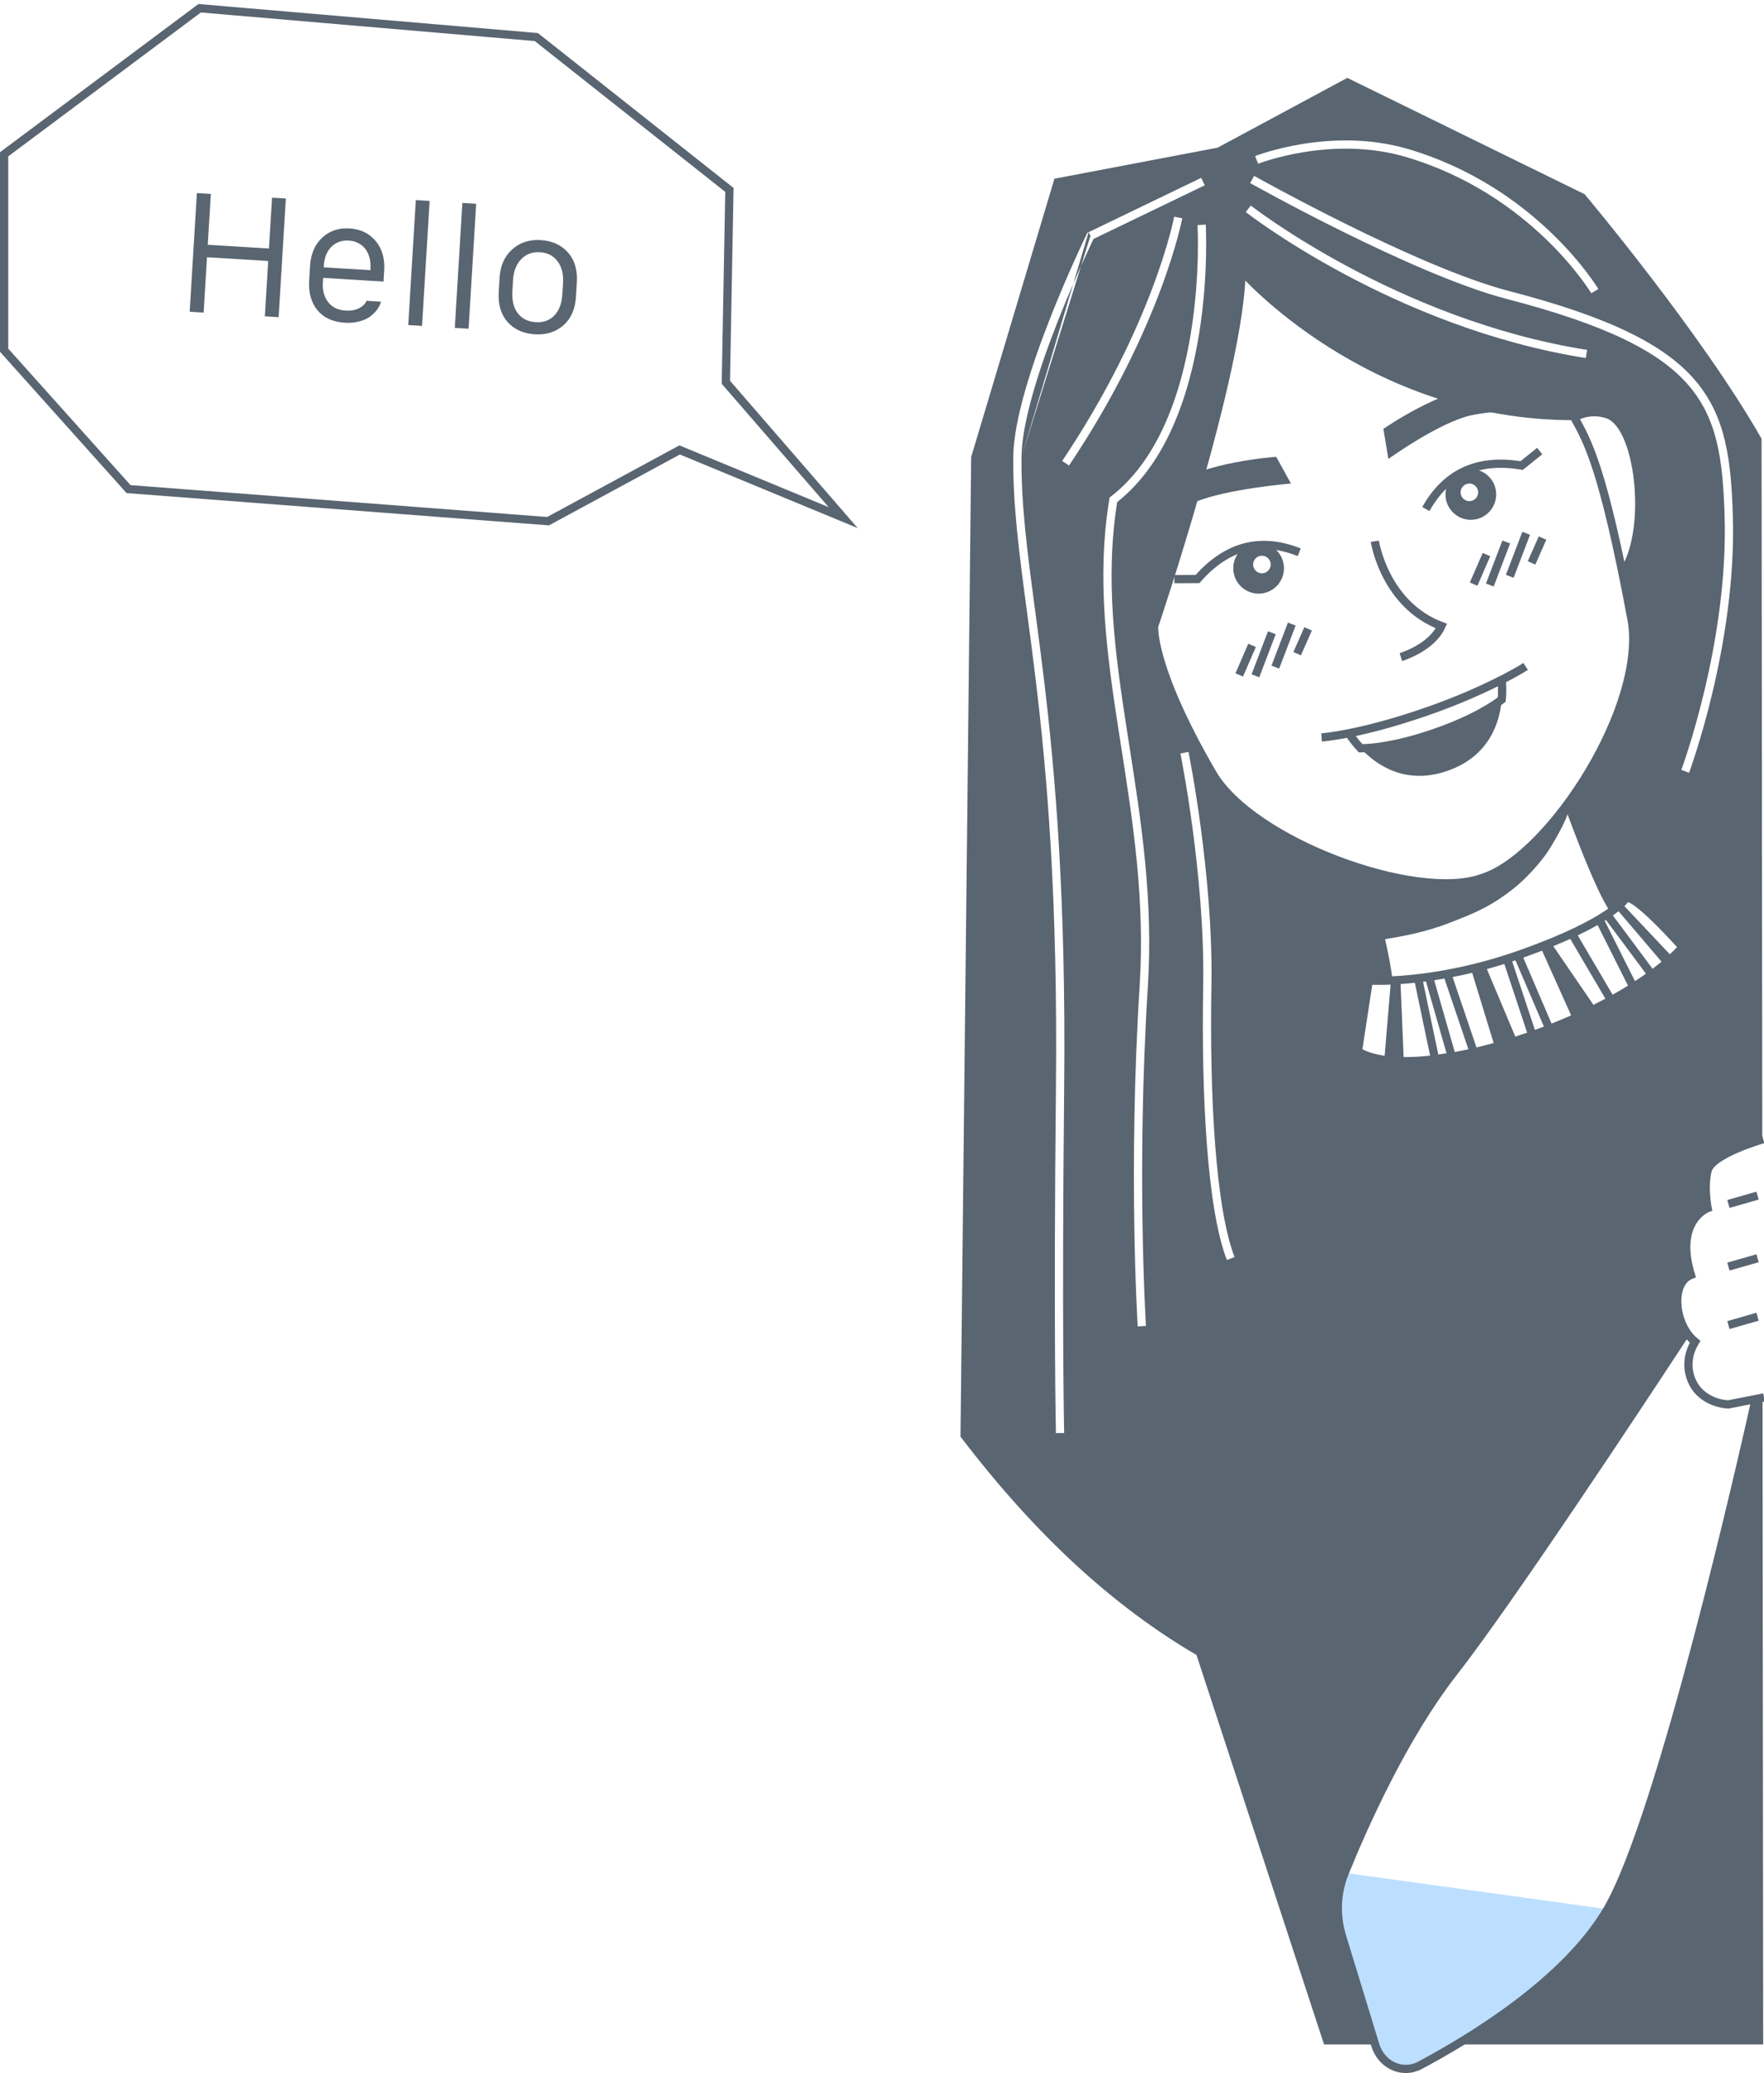 <svg width="428" height="503" viewBox="0 0 428 503" fill="none" xmlns="http://www.w3.org/2000/svg">
<path fill-rule="evenodd" clip-rule="evenodd" d="M235.634 110.899L233.046 348.575C251.45 372.739 270.318 389.844 290.31 401.568L321.259 496.063H333.64L325.589 469.712C324.053 464.7 324.304 459.246 326.262 454.415C330.877 443.032 340.486 421.443 352.606 405.886C366.23 388.407 397.004 341.827 409.192 323.244C406.051 318.513 406.006 311.057 410.264 309.346C406.218 296.174 414.31 293.132 414.31 293.132C414.31 293.132 413.301 288.067 414.31 284.014C415.239 280.282 425.894 276.975 427.578 276.474L427.405 106.439C412.731 80.701 384.48 47.124 384.48 47.124L326.9 18.896L295.414 35.836L255.837 43.364L235.634 110.899ZM427.642 339.139L425.983 339.464C423.373 351.213 403.244 440.579 390.027 463.239C382.022 476.959 365.939 488.567 353.467 496.063H427.802L427.642 339.139ZM305.262 39.731C305.262 39.731 305.262 39.731 304.895 38.801C304.527 37.871 304.528 37.87 304.528 37.87L304.529 37.87L304.533 37.868L304.545 37.864L304.589 37.847C304.626 37.832 304.681 37.812 304.753 37.785C304.895 37.732 305.105 37.656 305.376 37.561C305.918 37.373 306.709 37.111 307.714 36.815C309.723 36.223 312.592 35.493 316.043 34.934C322.936 33.819 332.205 33.382 341.606 36.148L341.606 36.148C357.343 40.781 368.884 49.266 376.487 56.586C380.29 60.246 383.112 63.62 384.986 66.082C385.924 67.314 386.625 68.319 387.093 69.019C387.328 69.369 387.504 69.643 387.623 69.831C387.65 69.875 387.675 69.914 387.696 69.949C387.721 69.988 387.741 70.021 387.758 70.048L387.793 70.106L387.802 70.122L387.805 70.126L387.806 70.128C387.806 70.128 387.807 70.129 386.948 70.641C386.089 71.153 386.089 71.153 386.089 71.153L386.089 71.153L386.088 71.151L386.081 71.14L386.052 71.093C386.037 71.068 386.017 71.035 385.992 70.995C385.974 70.966 385.954 70.934 385.931 70.898C385.822 70.725 385.655 70.466 385.431 70.131C384.984 69.462 384.306 68.491 383.395 67.294C381.573 64.899 378.818 61.605 375.1 58.026C367.664 50.867 356.393 42.586 341.041 38.066C332.024 35.413 323.08 35.822 316.362 36.909C313.008 37.451 310.223 38.161 308.279 38.733C307.308 39.019 306.548 39.271 306.033 39.45C305.776 39.54 305.58 39.611 305.45 39.659C305.385 39.684 305.337 39.702 305.305 39.714L305.271 39.727L305.263 39.73L305.262 39.731L305.262 39.731ZM303.319 44.418C303.318 44.417 303.318 44.417 303.808 43.545C304.298 42.674 304.298 42.674 304.298 42.674L304.3 42.675L304.305 42.678L304.326 42.689L304.41 42.736C304.485 42.778 304.596 42.84 304.742 42.922C305.035 43.085 305.468 43.325 306.028 43.633C307.146 44.248 308.771 45.135 310.792 46.217C314.834 48.382 320.459 51.33 326.791 54.462C339.479 60.736 354.922 67.705 366.16 70.623C390.318 76.9 403.761 83.529 411.222 92.199C418.718 100.91 420.028 111.511 420.442 125.198C420.916 140.846 418.255 156.423 415.485 168.067C414.099 173.894 412.683 178.747 411.613 182.145C411.078 183.844 410.629 185.18 410.313 186.093C410.156 186.55 410.031 186.9 409.946 187.138C409.903 187.257 409.87 187.347 409.848 187.408L409.822 187.478L409.815 187.496L409.814 187.501L409.813 187.502C409.813 187.503 409.813 187.503 408.876 187.154L407.939 186.804L407.939 186.804L407.94 186.8L407.946 186.785L407.97 186.72C407.991 186.663 408.022 186.576 408.064 186.461C408.146 186.231 408.268 185.888 408.423 185.44C408.733 184.543 409.176 183.225 409.705 181.544C410.764 178.184 412.166 173.377 413.539 167.605C416.288 156.05 418.91 140.664 418.443 125.259C418.029 111.582 416.704 101.636 409.706 93.504C402.673 85.331 389.763 78.823 365.657 72.559C354.199 69.583 338.592 62.529 325.904 56.254C319.548 53.111 313.903 50.153 309.847 47.98C307.819 46.894 306.188 46.004 305.063 45.385C304.501 45.076 304.065 44.834 303.77 44.67C303.622 44.587 303.509 44.525 303.434 44.482L303.348 44.434L303.326 44.422L303.32 44.418L303.319 44.418ZM264.141 56.326L291.452 43.155L292.32 44.956L265.324 57.976L265.28 58.069C265.152 58.335 264.964 58.728 264.725 59.236C264.246 60.251 263.561 61.723 262.739 63.544C262.599 63.852 262.456 64.171 262.309 64.499L264.575 57.227L264.141 56.326ZM263.961 56.928L263.677 56.789L263.829 56.477L264.141 56.326L263.961 56.928ZM263.961 56.928L263.961 56.928L264.575 57.227L263.961 56.928ZM260.411 68.82L263.961 56.928C263.676 56.789 263.676 56.789 263.676 56.789L263.676 56.791L263.673 56.796L263.663 56.816L263.625 56.895C263.591 56.965 263.541 57.068 263.476 57.203C263.347 57.473 263.157 57.871 262.916 58.383C262.433 59.407 261.743 60.889 260.916 62.721C259.261 66.385 257.053 71.456 254.84 77.082C252.627 82.705 250.403 88.896 248.722 94.796C247.045 100.682 245.888 106.344 245.848 110.89L245.848 110.89C245.746 122.665 247.266 134.09 249.167 148.377C249.842 153.452 250.565 158.888 251.28 164.829C254.016 187.54 256.67 217.804 256.2 263.865C255.902 293.044 255.902 314.008 255.977 327.678C256.014 334.514 256.07 339.526 256.116 342.83C256.14 344.482 256.16 345.707 256.176 346.52C256.183 346.926 256.189 347.229 256.194 347.431L256.198 347.657L256.2 347.714L256.2 347.729L256.2 347.732L256.2 347.733C256.2 347.733 256.2 347.733 257.2 347.71C258.2 347.687 258.2 347.687 258.2 347.687L258.2 347.686L258.199 347.682L258.199 347.669L258.198 347.613L258.193 347.389C258.189 347.189 258.183 346.887 258.175 346.482C258.16 345.673 258.139 344.451 258.116 342.802C258.07 339.504 258.014 334.497 257.977 327.668C257.902 314.008 257.902 293.054 258.2 263.886C258.67 217.728 256.011 187.377 253.266 164.59C252.541 158.568 251.812 153.087 251.134 147.991C249.241 133.762 247.747 122.53 247.848 110.907L247.848 110.907L262.309 64.499C261.727 65.801 261.087 67.252 260.411 68.82ZM260.411 68.82C259.247 71.524 257.974 74.577 256.701 77.814C254.501 83.403 252.303 89.528 250.645 95.344C248.984 101.176 247.886 106.633 247.848 110.907L260.411 68.82ZM302.251 51.446C302.25 51.445 302.25 51.445 302.867 50.658L303.484 49.871L303.485 49.872L303.489 49.875L303.507 49.889L303.581 49.946C303.648 49.998 303.748 50.075 303.882 50.176C304.149 50.379 304.549 50.678 305.075 51.063C306.128 51.832 307.688 52.942 309.706 54.298C313.743 57.011 319.611 60.707 326.928 64.633C341.569 72.488 361.975 81.244 385.085 84.898L384.772 86.874C361.37 83.173 340.745 74.315 325.983 66.395C318.598 62.433 312.673 58.702 308.59 55.958C306.549 54.586 304.968 53.461 303.895 52.678C303.359 52.286 302.95 51.979 302.674 51.77C302.535 51.665 302.431 51.585 302.36 51.53L302.279 51.468L302.258 51.451L302.252 51.447L302.251 51.446ZM284.882 52.584C284.882 52.584 284.882 52.584 285.866 52.767C286.849 52.95 286.849 52.95 286.849 52.951L286.848 52.953L286.847 52.957L286.844 52.974L286.832 53.035C286.822 53.089 286.806 53.167 286.785 53.27C286.743 53.476 286.678 53.78 286.588 54.176C286.409 54.969 286.128 56.134 285.721 57.634C284.907 60.634 283.588 64.976 281.566 70.367C277.52 81.149 270.657 96.129 259.377 112.959L257.716 111.846C268.899 95.159 275.695 80.321 279.693 69.665C281.692 64.337 282.992 60.054 283.791 57.11C284.19 55.638 284.464 54.501 284.638 53.734C284.725 53.351 284.786 53.06 284.826 52.867C284.846 52.771 284.86 52.698 284.87 52.651L284.88 52.599L284.882 52.587L284.882 52.584L284.882 52.584ZM290.643 54.609C290.755 54.603 291.002 54.588 291.55 54.556C292.548 54.497 292.548 54.497 292.548 54.498L292.548 54.5L292.549 54.507L292.55 54.536L292.556 54.643C292.561 54.737 292.567 54.876 292.575 55.057C292.59 55.42 292.609 55.951 292.625 56.632C292.655 57.994 292.672 59.958 292.615 62.371C292.503 67.195 292.098 73.826 290.928 81.052C288.619 95.321 283.288 112.168 271.064 121.816C268.058 140.696 270.562 158.779 273.52 177.794C273.687 178.866 273.855 179.941 274.024 181.019C276.863 199.162 279.843 218.205 278.504 239.427C277.096 261.748 276.98 282.325 277.216 297.323C277.334 304.821 277.539 310.923 277.716 315.149C277.804 317.262 277.885 318.906 277.944 320.021C277.973 320.579 277.997 321.004 278.013 321.289L278.018 321.374L278.032 321.612L278.037 321.693L278.038 321.713L278.039 321.718L278.039 321.719C278.039 321.719 278.039 321.719 277.041 321.781C276.043 321.844 276.043 321.843 276.043 321.843L276.042 321.842L276.042 321.836L276.041 321.815L276.036 321.732C276.031 321.658 276.025 321.549 276.016 321.405C276 321.116 275.976 320.687 275.946 320.126C275.887 319.004 275.806 317.353 275.718 315.233C275.541 310.991 275.334 304.872 275.216 297.354C274.979 282.321 275.096 261.689 276.508 239.301C277.833 218.305 274.885 199.46 272.042 181.287C271.875 180.223 271.709 179.161 271.544 178.101C268.568 158.973 265.993 140.48 269.153 121.108L269.216 120.719L269.529 120.478C281.339 111.363 286.642 95.019 288.954 80.733C290.105 73.62 290.505 67.084 290.616 62.324C290.672 59.945 290.655 58.013 290.625 56.677C290.61 56.01 290.592 55.491 290.577 55.141C290.57 54.966 290.563 54.833 290.559 54.745L290.553 54.646L290.552 54.622L290.552 54.616L290.552 54.615C290.552 54.615 290.552 54.615 290.643 54.609ZM286.404 182.832C286.404 182.832 286.404 182.832 287.384 182.633C288.364 182.434 288.364 182.435 288.364 182.435L288.364 182.436L288.365 182.441L288.368 182.458L288.381 182.523C288.389 182.562 288.399 182.613 288.412 182.677C288.418 182.709 288.425 182.743 288.432 182.78C288.477 183.006 288.542 183.341 288.624 183.775C288.788 184.643 289.023 185.912 289.302 187.519C289.861 190.731 290.601 195.292 291.326 200.694C292.775 211.492 294.169 225.677 293.93 239.166C293.693 252.563 293.939 266.043 294.828 277.682C295.719 289.351 297.25 299.068 299.539 305L297.673 305.721C295.27 299.493 293.726 289.521 292.834 277.834C291.939 266.115 291.693 252.569 291.93 239.131C292.166 225.784 290.787 211.711 289.344 200.96C288.623 195.588 287.887 191.053 287.332 187.861C287.054 186.266 286.822 185.007 286.659 184.147C286.577 183.717 286.513 183.388 286.47 183.166C286.458 183.106 286.448 183.054 286.439 183.01C286.432 182.972 286.425 182.941 286.42 182.915L286.408 182.852L286.404 182.837L286.404 182.833L286.404 182.832ZM360.189 212.831C376.294 207.231 399.766 171.087 395.824 150.068C394.967 145.498 394.16 141.401 393.396 137.719C399.542 127.475 396.6 103.551 389.587 101.434C386.825 100.598 384.432 101.078 382.452 102.124C382.377 101.987 382.302 101.85 382.227 101.715L382.093 101.472L382.092 101.47L382.092 101.469L382.091 101.467C381.996 101.295 381.901 101.123 381.806 100.951C331.808 100.951 301.237 65.645 301.237 65.645C300.995 89.966 280.025 151.934 280.025 151.934C280.025 151.934 279.136 161.77 294.172 187.638C303.808 204.206 343.299 218.708 359.404 213.108L360.189 212.831ZM330.412 254.648C330.412 254.648 331.765 245.708 332.849 238.832C332.863 238.535 333.832 238.363 334.906 238.173C336.288 237.929 337.845 237.653 337.772 237.04C337.493 234.711 336.852 231.404 336.062 227.873L336.288 227.835C340.022 227.212 345.709 226.264 351.805 223.876C352.034 223.787 352.26 223.698 352.485 223.61C357.737 221.558 362.072 219.863 368 214.966C369.723 213.53 373.806 209.599 376.351 205.368C378.896 201.138 379.915 198.826 380.338 197.588C383.752 206.794 387.53 216.206 390.228 220.516C390.382 220.762 391.678 220.127 392.882 219.536L392.882 219.536L392.883 219.535C393.917 219.028 394.883 218.555 395 218.701C398.105 219.767 407.131 229.819 407.131 229.819C406.741 230.173 406.337 230.564 405.893 230.993C402.361 234.41 396.316 240.257 374.896 249.194C351.805 257.93 336.654 257.749 330.412 254.648Z" fill="#596571"/>
<path d="M325.588 469.711C324.053 464.698 324.303 459.245 326.261 454.413L390.027 463.238C379.891 480.61 356.807 494.594 344.497 501.136C340.253 503.392 335.164 501.05 333.671 496.167L325.588 469.711Z" fill="#BDDFFF"/>
<path d="M364.372 169.729C363.898 175.226 361.396 183.488 351.217 187.032C340.961 190.601 333.879 185.589 330.126 181.552C331.23 181.57 337.571 181.492 348.19 177.793C358.11 174.344 363.078 170.758 364.372 169.729Z" fill="#596571"/>
<path d="M335.871 257.159L337.485 237.903L339.779 237.773L340.607 257.479L335.871 257.159Z" fill="#596571"/>
<path d="M356.902 235.085L363.096 255.335L368.047 252.44L360.37 234.204" fill="#596571"/>
<path d="M373.741 229.753L382.048 248.24L387.767 245.5L376.199 228.586L373.741 229.753Z" fill="#596571"/>
<path d="M393.581 219.287L407.547 234.083L404.485 234.921L392.373 220.704L393.581 219.287Z" fill="#596571"/>
<path fill-rule="evenodd" clip-rule="evenodd" d="M363.018 119.964C363.018 123.367 360.264 126.126 356.867 126.126C353.47 126.126 350.717 123.367 350.717 119.964C350.717 116.56 353.47 113.802 356.867 113.802C360.264 113.802 363.018 116.56 363.018 119.964ZM311.528 137.88C311.528 141.284 308.774 144.043 305.377 144.043C301.98 144.043 299.227 141.284 299.227 137.88C299.227 134.477 301.98 131.718 305.377 131.718C308.774 131.718 311.528 134.477 311.528 137.88ZM358.645 119.463C358.645 120.642 357.691 121.597 356.514 121.597C355.337 121.597 354.384 120.642 354.384 119.463C354.384 118.284 355.337 117.328 356.514 117.328C357.691 117.328 358.645 118.284 358.645 119.463ZM308.311 136.973C308.311 138.152 307.357 139.108 306.18 139.108C305.003 139.108 304.049 138.152 304.049 136.973C304.049 135.794 305.003 134.838 306.18 134.838C307.357 134.838 308.311 135.794 308.311 136.973Z" fill="#596571"/>
<path d="M428 339.068L425.984 339.463M427.802 276.408C427.802 276.408 415.32 279.96 414.31 284.013C413.301 288.067 414.31 293.131 414.31 293.131C414.31 293.131 406.219 296.174 410.265 309.345C406.007 311.056 406.051 318.512 409.192 323.244M425.984 339.463L419.365 340.762C419.365 340.762 415.32 340.762 412.283 337.719C410.023 335.455 408.237 330.624 411.274 325.559C410.477 324.92 409.78 324.13 409.192 323.244M425.984 339.463C423.373 351.211 403.245 440.578 390.027 463.239C379.891 480.611 356.807 494.595 344.498 501.137C340.254 503.393 335.164 501.051 333.672 496.168L325.589 469.712C324.054 464.699 324.304 459.246 326.262 454.414C330.877 443.032 340.487 421.442 352.606 405.885C366.23 388.407 397.005 341.827 409.192 323.244M419.365 321.514L426.439 319.483M419.365 307.323L426.439 305.3M419.365 292.129L426.439 290.098M351.132 236.305L357.584 255.328M365.641 232.641L371.783 251.179L376.07 249.995L368.255 231.776M381.289 226.34L390.899 242.701M370.17 161.709C370.17 161.709 368.125 163.014 364.347 164.959M327.289 177.914C322.941 178.779 320.664 178.925 320.664 178.925M327.289 177.914C327.746 178.64 328.695 180.023 330.109 181.553C331.214 181.57 337.554 181.492 348.173 177.793C358.093 174.345 363.07 170.758 364.364 169.73C364.563 167.543 364.425 165.797 364.338 164.95C360.25 167.033 354.134 169.859 346.37 172.564C338.063 175.46 331.636 177.05 327.289 177.914ZM300.677 163.757L303.791 156.584M309.432 161.865L313.426 151.424M304.602 163.974L308.587 153.533M314.729 158.606L317.386 152.582M357.55 141.727L360.664 134.554M366.314 139.834L370.299 129.394M361.474 141.943L365.46 131.503M371.602 136.576L374.267 130.552M333.577 131.33C333.577 131.33 335.906 146.697 349.734 151.9C347.362 157.206 339.892 159.436 339.892 159.436M315.229 134.001C306.137 130.371 297.864 132.177 290.558 140.491L284.934 140.517M345.964 123.517C350.735 114.952 358.3 111.132 369.195 112.964L373.577 109.438M395.832 150.059C399.775 171.078 376.294 207.231 360.189 212.831L359.404 213.108C343.298 218.708 303.807 204.206 294.172 187.638C279.136 161.77 280.025 151.934 280.025 151.934C280.025 151.934 300.995 89.966 301.237 65.645C301.237 65.645 331.808 100.951 381.806 100.951C385.179 107.087 388.897 113.12 395.824 150.067L395.832 150.059ZM332.093 237.921L329.471 255.112C343.187 263.547 391.709 248.206 408.255 229.815C408.255 229.815 395.505 215.407 394.254 218.207C394.254 218.207 390.761 223.756 369.324 231.396C347.888 239.036 332.093 237.913 332.093 237.913V237.921ZM344.075 237.368L348.19 256.996L352.253 256.391L346.706 237.031L344.075 237.368ZM388.043 223.056L396.281 239.468L401.233 237.1L389.907 221.88L388.043 223.056Z" stroke="#596571" stroke-width="2" stroke-miterlimit="10"/>
<path d="M313.219 117.312L309.648 110.838C309.648 110.838 291.869 112.031 283.588 118.115C275.306 124.2 274.168 135.677 274.168 135.677C274.168 135.677 280.56 125.756 290.143 121.754C297.622 118.634 313.227 117.312 313.227 117.312H313.219Z" fill="#596571"/>
<path d="M336.863 111.357L335.656 104.062C335.656 104.062 349.906 94.123 359.904 93.855C369.893 93.587 377.717 101.945 377.717 101.945C377.717 101.945 369.255 98.246 357.126 100.735C349.415 102.316 336.863 111.357 336.863 111.357Z" fill="#596571"/>
<path d="M204.58 125.592L164.899 109.17L132.982 126.456L31.192 118.677L1 84.971V37.435L48.444 2L130.126 8.992L176.976 46.078L176.113 92.749L204.58 125.592Z" stroke="#596571" stroke-width="2" stroke-miterlimit="10"/>
<path d="M67.606 76.956L64.261 76.752L65.076 63.324L50.223 62.419L49.408 75.847L46.023 75.641L47.771 46.847L51.155 47.054L50.406 59.397L65.259 60.301L66.008 47.959L69.354 48.163L67.606 76.956Z" fill="#596571"/>
<path d="M83.675 78.305C80.787 78.129 78.576 77.125 77.044 75.295C75.512 73.451 74.836 71.05 75.016 68.092L75.234 64.507C75.41 61.601 76.389 59.32 78.172 57.665C79.955 56.011 82.168 55.264 84.811 55.425C87.454 55.586 89.56 56.596 91.13 58.455C92.699 60.314 93.396 62.697 93.219 65.603L93.055 68.316L78.395 67.423L78.327 68.546C78.213 70.419 78.635 71.995 79.593 73.272C80.564 74.55 81.984 75.246 83.853 75.359C85.143 75.438 86.235 75.245 87.13 74.781C88.039 74.305 88.638 73.706 88.928 72.985L92.428 73.198C92.288 73.812 92.005 74.417 91.581 75.013C91.156 75.61 90.598 76.179 89.905 76.72C89.212 77.261 88.32 77.68 87.227 77.977C86.148 78.274 84.964 78.383 83.675 78.305ZM78.55 64.865L89.864 65.554L89.888 65.167C89.966 63.875 89.797 62.724 89.379 61.713C88.975 60.703 88.356 59.913 87.524 59.344C86.705 58.762 85.735 58.437 84.613 58.369C82.924 58.266 81.522 58.771 80.406 59.883C79.304 60.982 78.693 62.514 78.574 64.477L78.55 64.865Z" fill="#596571"/>
<path d="M99.053 78.872L100.893 48.548L104.239 48.752L102.398 79.076L99.053 78.872Z" fill="#596571"/>
<path d="M110.347 79.56L112.188 49.236L115.533 49.44L113.693 79.764L110.347 79.56Z" fill="#596571"/>
<path d="M131.187 58.251C133.947 58.419 136.144 59.415 137.781 61.239C139.417 63.063 140.144 65.48 139.961 68.49L139.748 71.997C139.565 75.007 138.545 77.324 136.686 78.948C134.829 80.559 132.533 81.282 129.8 81.115C127.002 80.945 124.791 79.954 123.167 78.144C121.543 76.32 120.824 73.891 121.008 70.855L121.221 67.348C121.397 64.442 122.422 62.157 124.296 60.495C126.17 58.833 128.467 58.085 131.187 58.251ZM124.486 67.916L124.318 70.687C124.23 72.147 124.392 73.421 124.804 74.509C125.23 75.599 125.883 76.462 126.763 77.099C127.643 77.736 128.715 78.093 129.978 78.17C131.874 78.285 133.389 77.736 134.524 76.521C135.671 75.308 136.312 73.609 136.444 71.426L136.612 68.655C136.743 66.498 136.3 64.747 135.281 63.401C134.277 62.043 132.852 61.308 131.009 61.196C129.178 61.084 127.662 61.647 126.461 62.883C125.274 64.107 124.616 65.785 124.486 67.916Z" fill="#596571"/>
</svg>
